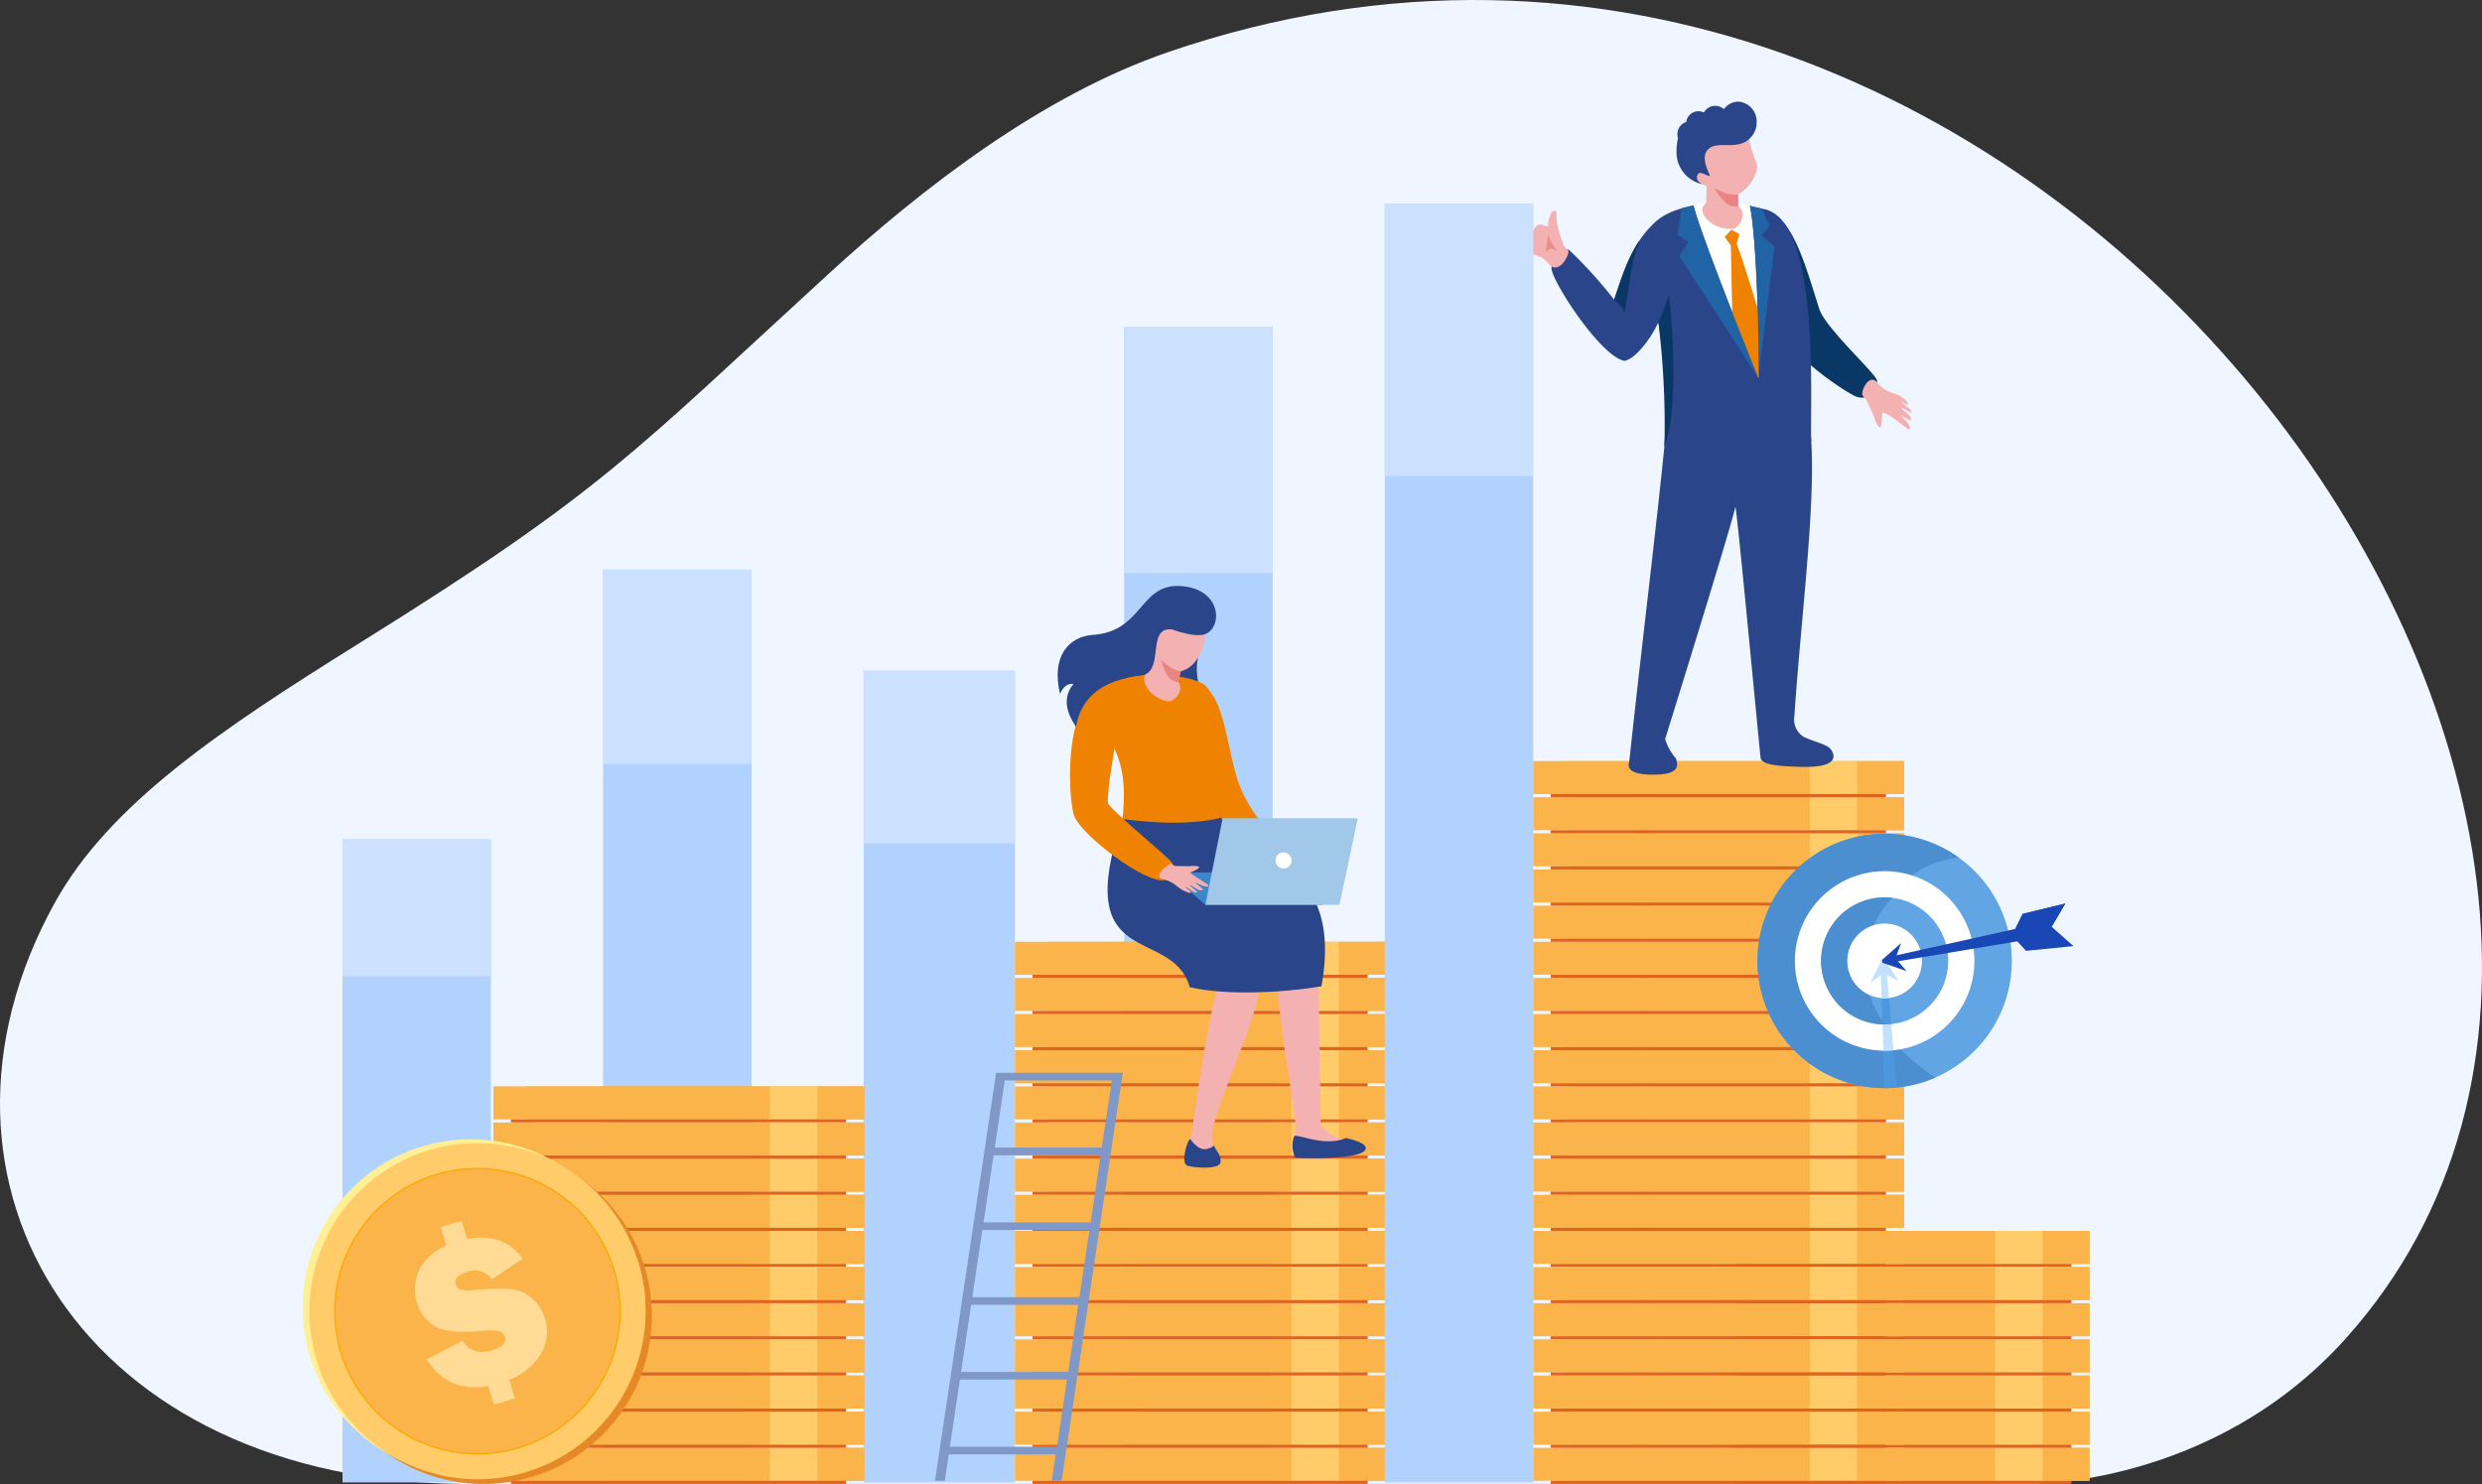 <svg xmlns="http://www.w3.org/2000/svg" width="416.953" height="249.337" viewBox="0 0 416.953 249.337"><rect x="0" y="0" width="416.953" height="249.337" fill="#333333" stroke="none"/><g id="image" transform="translate(-3.047 10.498)"><path id="パス_5204" data-name="パス 5204" d="M196.165,8.78c-21.12,7.255-41.2,22.788-57.011,37.271-32.932,30.159-37.846,36.5-78.473,61.819C37,122.627,18.335,135.107,9.137,151.8c-25.837,46.888,4.938,97.53,69.424,97.53H340.708s30.836.643,53.338-24.418C470.313,139.972,343.817-41.941,196.165,8.78" transform="translate(3.046 -10.498)" fill="#eff6ff" fill-rule="evenodd"/><rect id="長方形_244" data-name="長方形 244" width="62.305" height="5.545" transform="translate(291.757 232.759)" fill="#fbb44a"/><rect id="長方形_245" data-name="長方形 245" width="7.895" height="5.545" transform="translate(346.166 232.759)" fill="#fbb44a"/><rect id="長方形_246" data-name="長方形 246" width="7.99" height="5.545" transform="translate(338.177 232.759)" fill="#ffcc69"/><rect id="長方形_247" data-name="長方形 247" width="28.727" height="5.545" transform="translate(309.449 232.759)" fill="#fbb44a"/><rect id="長方形_248" data-name="長方形 248" width="13.728" height="5.545" transform="translate(297.369 232.759)" fill="#fbb44a"/><rect id="長方形_249" data-name="長方形 249" width="56.313" height="0.528" transform="translate(294.707 238.304)" fill="#df641e"/><rect id="長方形_250" data-name="長方形 250" width="62.305" height="5.545" transform="translate(291.757 226.686)" fill="#fbb44a"/><rect id="長方形_251" data-name="長方形 251" width="7.895" height="5.545" transform="translate(346.166 226.686)" fill="#fbb44a"/><rect id="長方形_252" data-name="長方形 252" width="7.99" height="5.545" transform="translate(338.177 226.686)" fill="#ffcc69"/><rect id="長方形_253" data-name="長方形 253" width="28.727" height="5.545" transform="translate(309.449 226.686)" fill="#fbb44a"/><rect id="長方形_254" data-name="長方形 254" width="13.728" height="5.545" transform="translate(297.369 226.686)" fill="#fbb44a"/><rect id="長方形_255" data-name="長方形 255" width="56.313" height="0.528" transform="translate(294.707 232.23)" fill="#df641e"/><rect id="長方形_256" data-name="長方形 256" width="62.305" height="5.545" transform="translate(291.757 220.614)" fill="#fbb44a"/><rect id="長方形_257" data-name="長方形 257" width="7.895" height="5.545" transform="translate(346.166 220.614)" fill="#fbb44a"/><rect id="長方形_258" data-name="長方形 258" width="7.99" height="5.545" transform="translate(338.177 220.614)" fill="#ffcc69"/><rect id="長方形_259" data-name="長方形 259" width="28.727" height="5.545" transform="translate(309.449 220.614)" fill="#fbb44a"/><rect id="長方形_260" data-name="長方形 260" width="13.728" height="5.545" transform="translate(297.369 220.614)" fill="#fbb44a"/><rect id="長方形_261" data-name="長方形 261" width="56.313" height="0.528" transform="translate(294.707 226.158)" fill="#df641e"/><rect id="長方形_262" data-name="長方形 262" width="62.305" height="5.545" transform="translate(291.757 208.468)" fill="#fbb44a"/><rect id="長方形_263" data-name="長方形 263" width="7.895" height="5.545" transform="translate(346.166 208.468)" fill="#fbb44a"/><rect id="長方形_264" data-name="長方形 264" width="7.99" height="5.545" transform="translate(338.177 208.468)" fill="#ffcc69"/><rect id="長方形_265" data-name="長方形 265" width="28.727" height="5.545" transform="translate(309.449 208.468)" fill="#fbb44a"/><rect id="長方形_266" data-name="長方形 266" width="13.728" height="5.545" transform="translate(297.369 208.468)" fill="#fbb44a"/><rect id="長方形_267" data-name="長方形 267" width="56.313" height="0.528" transform="translate(294.707 214.012)" fill="#df641e"/><rect id="長方形_268" data-name="長方形 268" width="62.305" height="5.545" transform="translate(291.757 196.321)" fill="#fbb44a"/><rect id="長方形_269" data-name="長方形 269" width="7.895" height="5.545" transform="translate(346.166 196.321)" fill="#fbb44a"/><rect id="長方形_270" data-name="長方形 270" width="7.99" height="5.545" transform="translate(338.177 196.321)" fill="#ffcc69"/><rect id="長方形_271" data-name="長方形 271" width="28.727" height="5.545" transform="translate(309.449 196.321)" fill="#fbb44a"/><rect id="長方形_272" data-name="長方形 272" width="13.728" height="5.545" transform="translate(297.369 196.321)" fill="#fbb44a"/><rect id="長方形_273" data-name="長方形 273" width="56.313" height="0.528" transform="translate(294.707 201.865)" fill="#df641e"/><rect id="長方形_274" data-name="長方形 274" width="62.305" height="5.545" transform="translate(291.757 214.54)" fill="#fbb44a"/><rect id="長方形_275" data-name="長方形 275" width="7.895" height="5.545" transform="translate(346.166 214.54)" fill="#fbb44a"/><rect id="長方形_276" data-name="長方形 276" width="7.99" height="5.545" transform="translate(338.177 214.54)" fill="#ffcc69"/><rect id="長方形_277" data-name="長方形 277" width="28.727" height="5.545" transform="translate(309.449 214.54)" fill="#fbb44a"/><rect id="長方形_278" data-name="長方形 278" width="13.728" height="5.545" transform="translate(297.369 214.54)" fill="#fbb44a"/><rect id="長方形_279" data-name="長方形 279" width="56.313" height="0.528" transform="translate(294.707 220.085)" fill="#df641e"/><rect id="長方形_280" data-name="長方形 280" width="62.305" height="5.545" transform="translate(291.757 202.394)" fill="#fbb44a"/><rect id="長方形_281" data-name="長方形 281" width="7.895" height="5.545" transform="translate(346.166 202.394)" fill="#fbb44a"/><rect id="長方形_282" data-name="長方形 282" width="7.99" height="5.545" transform="translate(338.177 202.394)" fill="#ffcc69"/><rect id="長方形_283" data-name="長方形 283" width="28.727" height="5.545" transform="translate(309.449 202.394)" fill="#fbb44a"/><rect id="長方形_284" data-name="長方形 284" width="13.728" height="5.545" transform="translate(297.369 202.394)" fill="#fbb44a"/><rect id="長方形_285" data-name="長方形 285" width="56.313" height="0.528" transform="translate(294.707 207.939)" fill="#df641e"/><rect id="長方形_286" data-name="長方形 286" width="24.93" height="108.068" transform="translate(60.589 130.509)" fill="#b1d2fc"/><rect id="長方形_287" data-name="長方形 287" width="24.93" height="153.363" transform="translate(104.36 85.212)" fill="#b1d2fc"/><rect id="長方形_288" data-name="長方形 288" width="25.413" height="136.377" transform="translate(148.131 102.199)" fill="#b1d2fc"/><rect id="長方形_289" data-name="長方形 289" width="24.93" height="194.142" transform="translate(191.903 44.435)" fill="#b1d2fc"/><rect id="長方形_290" data-name="長方形 290" width="24.93" height="23" transform="translate(60.589 130.509)" fill="#cbe1ff"/><rect id="長方形_291" data-name="長方形 291" width="24.93" height="32.641" transform="translate(104.36 85.212)" fill="#cbe1ff"/><rect id="長方形_292" data-name="長方形 292" width="25.413" height="29.025" transform="translate(148.131 102.199)" fill="#cbe1ff"/><rect id="長方形_293" data-name="長方形 293" width="24.93" height="41.319" transform="translate(191.903 44.435)" fill="#cbe1ff"/><rect id="長方形_294" data-name="長方形 294" width="62.305" height="5.545" transform="translate(85.927 232.759)" fill="#fbb44a"/><rect id="長方形_295" data-name="長方形 295" width="7.895" height="5.545" transform="translate(140.337 232.759)" fill="#fbb44a"/><rect id="長方形_296" data-name="長方形 296" width="7.99" height="5.545" transform="translate(132.347 232.759)" fill="#ffcc69"/><rect id="長方形_297" data-name="長方形 297" width="28.727" height="5.545" transform="translate(103.62 232.759)" fill="#fbb44a"/><rect id="長方形_298" data-name="長方形 298" width="13.728" height="5.545" transform="translate(91.54 232.759)" fill="#fbb44a"/><rect id="長方形_299" data-name="長方形 299" width="56.313" height="0.528" transform="translate(88.877 238.304)" fill="#df641e"/><rect id="長方形_300" data-name="長方形 300" width="62.305" height="5.545" transform="translate(85.927 226.686)" fill="#fbb44a"/><rect id="長方形_301" data-name="長方形 301" width="7.895" height="5.545" transform="translate(140.337 226.686)" fill="#fbb44a"/><rect id="長方形_302" data-name="長方形 302" width="7.99" height="5.545" transform="translate(132.347 226.686)" fill="#ffcc69"/><rect id="長方形_303" data-name="長方形 303" width="28.727" height="5.545" transform="translate(103.62 226.686)" fill="#fbb44a"/><rect id="長方形_304" data-name="長方形 304" width="13.728" height="5.545" transform="translate(91.54 226.686)" fill="#fbb44a"/><rect id="長方形_305" data-name="長方形 305" width="56.313" height="0.528" transform="translate(88.877 232.23)" fill="#df641e"/><rect id="長方形_306" data-name="長方形 306" width="62.305" height="5.545" transform="translate(85.927 220.614)" fill="#fbb44a"/><rect id="長方形_307" data-name="長方形 307" width="7.895" height="5.545" transform="translate(140.337 220.614)" fill="#fbb44a"/><rect id="長方形_308" data-name="長方形 308" width="7.99" height="5.545" transform="translate(132.347 220.614)" fill="#ffcc69"/><rect id="長方形_309" data-name="長方形 309" width="28.727" height="5.545" transform="translate(103.62 220.614)" fill="#fbb44a"/><rect id="長方形_310" data-name="長方形 310" width="13.728" height="5.545" transform="translate(91.54 220.614)" fill="#fbb44a"/><rect id="長方形_311" data-name="長方形 311" width="56.313" height="0.528" transform="translate(88.877 226.158)" fill="#df641e"/><rect id="長方形_312" data-name="長方形 312" width="62.305" height="5.545" transform="translate(85.927 208.468)" fill="#fbb44a"/><rect id="長方形_313" data-name="長方形 313" width="7.895" height="5.545" transform="translate(140.337 208.468)" fill="#fbb44a"/><rect id="長方形_314" data-name="長方形 314" width="7.99" height="5.545" transform="translate(132.347 208.468)" fill="#ffcc69"/><rect id="長方形_315" data-name="長方形 315" width="28.727" height="5.545" transform="translate(103.62 208.468)" fill="#fbb44a"/><rect id="長方形_316" data-name="長方形 316" width="13.728" height="5.545" transform="translate(91.54 208.468)" fill="#fbb44a"/><rect id="長方形_317" data-name="長方形 317" width="56.313" height="0.528" transform="translate(88.877 214.012)" fill="#df641e"/><rect id="長方形_318" data-name="長方形 318" width="62.305" height="5.545" transform="translate(85.927 196.321)" fill="#fbb44a"/><rect id="長方形_319" data-name="長方形 319" width="7.895" height="5.545" transform="translate(140.337 196.321)" fill="#fbb44a"/><rect id="長方形_320" data-name="長方形 320" width="7.99" height="5.545" transform="translate(132.347 196.321)" fill="#ffcc69"/><rect id="長方形_321" data-name="長方形 321" width="28.727" height="5.545" transform="translate(103.62 196.321)" fill="#fbb44a"/><rect id="長方形_322" data-name="長方形 322" width="13.728" height="5.545" transform="translate(91.54 196.321)" fill="#fbb44a"/><rect id="長方形_323" data-name="長方形 323" width="56.313" height="0.528" transform="translate(88.877 201.865)" fill="#df641e"/><rect id="長方形_324" data-name="長方形 324" width="62.305" height="5.545" transform="translate(85.927 214.54)" fill="#fbb44a"/><rect id="長方形_325" data-name="長方形 325" width="7.895" height="5.545" transform="translate(140.337 214.54)" fill="#fbb44a"/><rect id="長方形_326" data-name="長方形 326" width="7.99" height="5.545" transform="translate(132.347 214.54)" fill="#ffcc69"/><rect id="長方形_327" data-name="長方形 327" width="28.727" height="5.545" transform="translate(103.62 214.54)" fill="#fbb44a"/><rect id="長方形_328" data-name="長方形 328" width="13.728" height="5.545" transform="translate(91.54 214.54)" fill="#fbb44a"/><rect id="長方形_329" data-name="長方形 329" width="56.313" height="0.528" transform="translate(88.877 220.085)" fill="#df641e"/><rect id="長方形_330" data-name="長方形 330" width="62.305" height="5.545" transform="translate(85.927 202.394)" fill="#fbb44a"/><rect id="長方形_331" data-name="長方形 331" width="7.895" height="5.545" transform="translate(140.337 202.394)" fill="#fbb44a"/><rect id="長方形_332" data-name="長方形 332" width="7.99" height="5.545" transform="translate(132.347 202.394)" fill="#ffcc69"/><rect id="長方形_333" data-name="長方形 333" width="28.727" height="5.545" transform="translate(103.62 202.394)" fill="#fbb44a"/><rect id="長方形_334" data-name="長方形 334" width="13.728" height="5.545" transform="translate(91.54 202.394)" fill="#fbb44a"/><rect id="長方形_335" data-name="長方形 335" width="56.313" height="0.528" transform="translate(88.877 207.939)" fill="#df641e"/><rect id="長方形_336" data-name="長方形 336" width="62.305" height="5.545" transform="translate(85.927 190.248)" fill="#fbb44a"/><rect id="長方形_337" data-name="長方形 337" width="7.895" height="5.545" transform="translate(140.337 190.248)" fill="#fbb44a"/><rect id="長方形_338" data-name="長方形 338" width="7.99" height="5.545" transform="translate(132.347 190.248)" fill="#ffcc69"/><rect id="長方形_339" data-name="長方形 339" width="28.727" height="5.545" transform="translate(103.62 190.248)" fill="#fbb44a"/><rect id="長方形_340" data-name="長方形 340" width="13.728" height="5.545" transform="translate(91.54 190.248)" fill="#fbb44a"/><rect id="長方形_341" data-name="長方形 341" width="56.313" height="0.528" transform="translate(88.877 195.793)" fill="#df641e"/><rect id="長方形_342" data-name="長方形 342" width="62.305" height="5.545" transform="translate(85.927 184.175)" fill="#fbb44a"/><rect id="長方形_343" data-name="長方形 343" width="7.895" height="5.545" transform="translate(140.337 184.175)" fill="#fbb44a"/><rect id="長方形_344" data-name="長方形 344" width="7.99" height="5.545" transform="translate(132.347 184.175)" fill="#ffcc69"/><rect id="長方形_345" data-name="長方形 345" width="28.727" height="5.545" transform="translate(103.62 184.175)" fill="#fbb44a"/><rect id="長方形_346" data-name="長方形 346" width="13.728" height="5.545" transform="translate(91.54 184.175)" fill="#fbb44a"/><rect id="長方形_347" data-name="長方形 347" width="56.313" height="0.528" transform="translate(88.877 189.72)" fill="#df641e"/><rect id="長方形_348" data-name="長方形 348" width="62.305" height="5.545" transform="translate(85.927 172.029)" fill="#fbb44a"/><rect id="長方形_349" data-name="長方形 349" width="7.895" height="5.545" transform="translate(140.337 172.029)" fill="#fbb44a"/><rect id="長方形_350" data-name="長方形 350" width="7.99" height="5.545" transform="translate(132.347 172.029)" fill="#ffcc69"/><rect id="長方形_351" data-name="長方形 351" width="28.727" height="5.545" transform="translate(103.62 172.029)" fill="#fbb44a"/><rect id="長方形_352" data-name="長方形 352" width="13.728" height="5.545" transform="translate(91.54 172.029)" fill="#fbb44a"/><rect id="長方形_353" data-name="長方形 353" width="56.313" height="0.528" transform="translate(88.877 177.573)" fill="#df641e"/><rect id="長方形_354" data-name="長方形 354" width="62.305" height="5.545" transform="translate(85.927 178.103)" fill="#fbb44a"/><rect id="長方形_355" data-name="長方形 355" width="7.895" height="5.545" transform="translate(140.337 178.103)" fill="#fbb44a"/><rect id="長方形_356" data-name="長方形 356" width="7.99" height="5.545" transform="translate(132.347 178.103)" fill="#ffcc69"/><rect id="長方形_357" data-name="長方形 357" width="28.727" height="5.545" transform="translate(103.62 178.103)" fill="#fbb44a"/><rect id="長方形_358" data-name="長方形 358" width="13.728" height="5.545" transform="translate(91.54 178.103)" fill="#fbb44a"/><rect id="長方形_359" data-name="長方形 359" width="56.313" height="0.528" transform="translate(88.877 183.647)" fill="#df641e"/><path id="パス_5205" data-name="パス 5205" d="M184.282,631.3a28.245,28.245,0,1,1,35.293,18.709A28.245,28.245,0,0,1,184.282,631.3" transform="translate(-126.968 -412.421)" fill="#e58927"/><path id="パス_5206" data-name="パス 5206" d="M177.138,626.654a28.245,28.245,0,1,1,35.293,18.709,28.245,28.245,0,0,1-35.293-18.709" transform="translate(-122.013 -409.198)" fill="#ffef95"/><path id="パス_5207" data-name="パス 5207" d="M180.84,628.747a28.245,28.245,0,1,1,35.293,18.709,28.245,28.245,0,0,1-35.293-18.709" transform="translate(-124.581 -410.652)" fill="#ffcc69"/><path id="パス_5208" data-name="パス 5208" d="M183.52,673.428c-.024-.078-.046-.157-.069-.235l54-16.581c.025.078.051.155.075.233a28.245,28.245,0,0,1-54,16.583" transform="translate(-127.26 -455.331)" fill="#ffcc69"/><path id="パス_5209" data-name="パス 5209" d="M194.608,637.175a23.971,23.971,0,1,1,29.952,15.878,23.972,23.972,0,0,1-29.952-15.878" transform="translate(-134.263 -420.333)" fill="#fbb44a"/><path id="パス_5210" data-name="パス 5210" d="M194.608,637.175a23.971,23.971,0,1,1,29.952,15.878A23.972,23.972,0,0,1,194.608,637.175Z" transform="translate(-134.263 -420.333)" fill="none" stroke="#fca700" stroke-miterlimit="10" stroke-width="0.216"/><path id="パス_5211" data-name="パス 5211" d="M242.82,639l-.938-3.133,3.506-1.05.916,3.059q6.081-1.109,9.363,3.3l-5.174,3.493a3.6,3.6,0,0,0-4.255-1.247q-2.257.676-1.822,2.131a1.268,1.268,0,0,0,.655.786,5.5,5.5,0,0,0,2.339.119,41.273,41.273,0,0,1,6.128-.168,6.581,6.581,0,0,1,3.548,1.465,6.847,6.847,0,0,1,2.291,3.514,7.23,7.23,0,0,1-.65,5.886,10.7,10.7,0,0,1-5.344,4.371l.938,3.134-3.507,1.05-.938-3.133q-6.819,1.188-10.361-4.466l6.024-3.1q1.659,2.553,4.966,1.562,2.583-.773,2.162-2.192a1.382,1.382,0,0,0-.951-.982,6.452,6.452,0,0,0-2.352-.1q-6.378.588-8.56-.825a6.807,6.807,0,0,1-2.913-3.87,7.622,7.622,0,0,1,.323-5.348,8.78,8.78,0,0,1,4.6-4.264" transform="translate(-164.792 -440.21)" fill="#ffdb95" fill-rule="evenodd"/><rect id="長方形_360" data-name="長方形 360" width="62.305" height="5.545" transform="translate(173.544 232.759)" fill="#fbb44a"/><rect id="長方形_361" data-name="長方形 361" width="7.895" height="5.545" transform="translate(227.954 232.759)" fill="#fbb44a"/><rect id="長方形_362" data-name="長方形 362" width="7.99" height="5.545" transform="translate(219.964 232.759)" fill="#ffcc69"/><rect id="長方形_363" data-name="長方形 363" width="28.727" height="5.545" transform="translate(191.237 232.759)" fill="#fbb44a"/><rect id="長方形_364" data-name="長方形 364" width="13.728" height="5.545" transform="translate(179.157 232.759)" fill="#fbb44a"/><rect id="長方形_365" data-name="長方形 365" width="56.313" height="0.528" transform="translate(176.495 238.304)" fill="#df641e"/><rect id="長方形_366" data-name="長方形 366" width="62.305" height="5.545" transform="translate(173.544 226.686)" fill="#fbb44a"/><rect id="長方形_367" data-name="長方形 367" width="7.895" height="5.545" transform="translate(227.954 226.686)" fill="#fbb44a"/><rect id="長方形_368" data-name="長方形 368" width="7.99" height="5.545" transform="translate(219.964 226.686)" fill="#ffcc69"/><rect id="長方形_369" data-name="長方形 369" width="28.727" height="5.545" transform="translate(191.237 226.686)" fill="#fbb44a"/><rect id="長方形_370" data-name="長方形 370" width="13.728" height="5.545" transform="translate(179.157 226.686)" fill="#fbb44a"/><rect id="長方形_371" data-name="長方形 371" width="56.313" height="0.528" transform="translate(176.495 232.23)" fill="#df641e"/><rect id="長方形_372" data-name="長方形 372" width="62.305" height="5.545" transform="translate(173.544 220.614)" fill="#fbb44a"/><rect id="長方形_373" data-name="長方形 373" width="7.895" height="5.545" transform="translate(227.954 220.614)" fill="#fbb44a"/><rect id="長方形_374" data-name="長方形 374" width="7.99" height="5.545" transform="translate(219.964 220.614)" fill="#ffcc69"/><rect id="長方形_375" data-name="長方形 375" width="28.727" height="5.545" transform="translate(191.237 220.614)" fill="#fbb44a"/><rect id="長方形_376" data-name="長方形 376" width="13.728" height="5.545" transform="translate(179.157 220.614)" fill="#fbb44a"/><rect id="長方形_377" data-name="長方形 377" width="56.313" height="0.528" transform="translate(176.495 226.158)" fill="#df641e"/><rect id="長方形_378" data-name="長方形 378" width="62.305" height="5.545" transform="translate(173.544 208.468)" fill="#fbb44a"/><rect id="長方形_379" data-name="長方形 379" width="7.895" height="5.545" transform="translate(227.954 208.468)" fill="#fbb44a"/><rect id="長方形_380" data-name="長方形 380" width="7.99" height="5.545" transform="translate(219.964 208.468)" fill="#ffcc69"/><rect id="長方形_381" data-name="長方形 381" width="28.727" height="5.545" transform="translate(191.237 208.468)" fill="#fbb44a"/><rect id="長方形_382" data-name="長方形 382" width="13.728" height="5.545" transform="translate(179.157 208.468)" fill="#fbb44a"/><rect id="長方形_383" data-name="長方形 383" width="56.313" height="0.528" transform="translate(176.495 214.012)" fill="#df641e"/><rect id="長方形_384" data-name="長方形 384" width="62.305" height="5.545" transform="translate(173.544 196.321)" fill="#fbb44a"/><rect id="長方形_385" data-name="長方形 385" width="7.895" height="5.545" transform="translate(227.954 196.321)" fill="#fbb44a"/><rect id="長方形_386" data-name="長方形 386" width="7.99" height="5.545" transform="translate(219.964 196.321)" fill="#ffcc69"/><rect id="長方形_387" data-name="長方形 387" width="28.727" height="5.545" transform="translate(191.237 196.321)" fill="#fbb44a"/><rect id="長方形_388" data-name="長方形 388" width="13.728" height="5.545" transform="translate(179.157 196.321)" fill="#fbb44a"/><rect id="長方形_389" data-name="長方形 389" width="56.313" height="0.528" transform="translate(176.495 201.865)" fill="#df641e"/><rect id="長方形_390" data-name="長方形 390" width="62.305" height="5.545" transform="translate(173.544 214.54)" fill="#fbb44a"/><rect id="長方形_391" data-name="長方形 391" width="7.895" height="5.545" transform="translate(227.954 214.54)" fill="#fbb44a"/><rect id="長方形_392" data-name="長方形 392" width="7.99" height="5.545" transform="translate(219.964 214.54)" fill="#ffcc69"/><rect id="長方形_393" data-name="長方形 393" width="28.727" height="5.545" transform="translate(191.237 214.54)" fill="#fbb44a"/><rect id="長方形_394" data-name="長方形 394" width="13.728" height="5.545" transform="translate(179.157 214.54)" fill="#fbb44a"/><rect id="長方形_395" data-name="長方形 395" width="56.313" height="0.528" transform="translate(176.495 220.085)" fill="#df641e"/><rect id="長方形_396" data-name="長方形 396" width="62.305" height="5.545" transform="translate(173.544 202.394)" fill="#fbb44a"/><rect id="長方形_397" data-name="長方形 397" width="7.895" height="5.545" transform="translate(227.954 202.394)" fill="#fbb44a"/><rect id="長方形_398" data-name="長方形 398" width="7.99" height="5.545" transform="translate(219.964 202.394)" fill="#ffcc69"/><rect id="長方形_399" data-name="長方形 399" width="28.727" height="5.545" transform="translate(191.237 202.394)" fill="#fbb44a"/><rect id="長方形_400" data-name="長方形 400" width="13.728" height="5.545" transform="translate(179.157 202.394)" fill="#fbb44a"/><rect id="長方形_401" data-name="長方形 401" width="56.313" height="0.528" transform="translate(176.495 207.939)" fill="#df641e"/><rect id="長方形_402" data-name="長方形 402" width="62.305" height="5.545" transform="translate(173.544 190.248)" fill="#fbb44a"/><rect id="長方形_403" data-name="長方形 403" width="7.895" height="5.545" transform="translate(227.954 190.248)" fill="#fbb44a"/><rect id="長方形_404" data-name="長方形 404" width="7.99" height="5.545" transform="translate(219.964 190.248)" fill="#ffcc69"/><rect id="長方形_405" data-name="長方形 405" width="28.727" height="5.545" transform="translate(191.237 190.248)" fill="#fbb44a"/><rect id="長方形_406" data-name="長方形 406" width="13.728" height="5.545" transform="translate(179.157 190.248)" fill="#fbb44a"/><rect id="長方形_407" data-name="長方形 407" width="56.313" height="0.528" transform="translate(176.495 195.793)" fill="#df641e"/><rect id="長方形_408" data-name="長方形 408" width="62.305" height="5.545" transform="translate(173.544 184.175)" fill="#fbb44a"/><rect id="長方形_409" data-name="長方形 409" width="7.895" height="5.545" transform="translate(227.954 184.175)" fill="#fbb44a"/><rect id="長方形_410" data-name="長方形 410" width="7.99" height="5.545" transform="translate(219.964 184.175)" fill="#ffcc69"/><rect id="長方形_411" data-name="長方形 411" width="28.727" height="5.545" transform="translate(191.237 184.175)" fill="#fbb44a"/><rect id="長方形_412" data-name="長方形 412" width="13.728" height="5.545" transform="translate(179.157 184.175)" fill="#fbb44a"/><rect id="長方形_413" data-name="長方形 413" width="56.313" height="0.528" transform="translate(176.495 189.72)" fill="#df641e"/><rect id="長方形_414" data-name="長方形 414" width="62.305" height="5.545" transform="translate(173.544 172.029)" fill="#fbb44a"/><rect id="長方形_415" data-name="長方形 415" width="7.895" height="5.545" transform="translate(227.954 172.029)" fill="#fbb44a"/><rect id="長方形_416" data-name="長方形 416" width="7.99" height="5.545" transform="translate(219.964 172.029)" fill="#ffcc69"/><rect id="長方形_417" data-name="長方形 417" width="28.727" height="5.545" transform="translate(191.237 172.029)" fill="#fbb44a"/><rect id="長方形_418" data-name="長方形 418" width="13.728" height="5.545" transform="translate(179.157 172.029)" fill="#fbb44a"/><rect id="長方形_419" data-name="長方形 419" width="56.313" height="0.528" transform="translate(176.495 177.573)" fill="#df641e"/><rect id="長方形_420" data-name="長方形 420" width="62.305" height="5.545" transform="translate(173.544 178.103)" fill="#fbb44a"/><rect id="長方形_421" data-name="長方形 421" width="7.895" height="5.545" transform="translate(227.954 178.103)" fill="#fbb44a"/><rect id="長方形_422" data-name="長方形 422" width="7.99" height="5.545" transform="translate(219.964 178.103)" fill="#ffcc69"/><rect id="長方形_423" data-name="長方形 423" width="28.727" height="5.545" transform="translate(191.237 178.103)" fill="#fbb44a"/><rect id="長方形_424" data-name="長方形 424" width="13.728" height="5.545" transform="translate(179.157 178.103)" fill="#fbb44a"/><rect id="長方形_425" data-name="長方形 425" width="56.313" height="0.528" transform="translate(176.495 183.647)" fill="#df641e"/><rect id="長方形_426" data-name="長方形 426" width="62.305" height="5.545" transform="translate(173.544 165.956)" fill="#fbb44a"/><rect id="長方形_427" data-name="長方形 427" width="7.895" height="5.545" transform="translate(227.954 165.957)" fill="#fbb44a"/><rect id="長方形_428" data-name="長方形 428" width="7.99" height="5.545" transform="translate(219.964 165.956)" fill="#ffcc69"/><rect id="長方形_429" data-name="長方形 429" width="28.727" height="5.545" transform="translate(191.237 165.956)" fill="#fbb44a"/><rect id="長方形_430" data-name="長方形 430" width="13.728" height="5.545" transform="translate(179.157 165.956)" fill="#fbb44a"/><rect id="長方形_431" data-name="長方形 431" width="56.313" height="0.528" transform="translate(176.495 171.501)" fill="#df641e"/><rect id="長方形_432" data-name="長方形 432" width="62.305" height="5.545" transform="translate(173.544 159.883)" fill="#fbb44a"/><rect id="長方形_433" data-name="長方形 433" width="7.895" height="5.545" transform="translate(227.954 159.883)" fill="#fbb44a"/><rect id="長方形_434" data-name="長方形 434" width="7.99" height="5.545" transform="translate(219.964 159.883)" fill="#ffcc69"/><rect id="長方形_435" data-name="長方形 435" width="28.727" height="5.545" transform="translate(191.237 159.883)" fill="#fbb44a"/><rect id="長方形_436" data-name="長方形 436" width="13.728" height="5.545" transform="translate(179.157 159.883)" fill="#fbb44a"/><rect id="長方形_437" data-name="長方形 437" width="56.313" height="0.528" transform="translate(176.495 165.428)" fill="#df641e"/><rect id="長方形_438" data-name="長方形 438" width="62.305" height="5.545" transform="translate(173.544 153.81)" fill="#fbb44a"/><rect id="長方形_439" data-name="長方形 439" width="7.895" height="5.545" transform="translate(227.954 153.81)" fill="#fbb44a"/><rect id="長方形_440" data-name="長方形 440" width="7.99" height="5.545" transform="translate(219.964 153.81)" fill="#ffcc69"/><rect id="長方形_441" data-name="長方形 441" width="28.727" height="5.545" transform="translate(191.237 153.81)" fill="#fbb44a"/><rect id="長方形_442" data-name="長方形 442" width="13.728" height="5.545" transform="translate(179.157 153.81)" fill="#fbb44a"/><rect id="長方形_443" data-name="長方形 443" width="56.313" height="0.528" transform="translate(176.495 159.354)" fill="#df641e"/><rect id="長方形_444" data-name="長方形 444" width="62.305" height="5.545" transform="translate(173.544 147.737)" fill="#fbb44a"/><rect id="長方形_445" data-name="長方形 445" width="7.895" height="5.545" transform="translate(227.954 147.738)" fill="#fbb44a"/><rect id="長方形_446" data-name="長方形 446" width="7.99" height="5.545" transform="translate(219.964 147.737)" fill="#ffcc69"/><rect id="長方形_447" data-name="長方形 447" width="28.727" height="5.545" transform="translate(191.237 147.737)" fill="#fbb44a"/><rect id="長方形_448" data-name="長方形 448" width="13.728" height="5.545" transform="translate(179.157 147.737)" fill="#fbb44a"/><rect id="長方形_449" data-name="長方形 449" width="56.313" height="0.528" transform="translate(176.495 153.282)" fill="#df641e"/><rect id="長方形_450" data-name="長方形 450" width="62.305" height="5.545" transform="translate(260.604 232.759)" fill="#fbb44a"/><rect id="長方形_451" data-name="長方形 451" width="7.895" height="5.545" transform="translate(315.014 232.759)" fill="#fbb44a"/><rect id="長方形_452" data-name="長方形 452" width="7.99" height="5.545" transform="translate(307.024 232.759)" fill="#ffcc69"/><rect id="長方形_453" data-name="長方形 453" width="28.727" height="5.545" transform="translate(278.297 232.759)" fill="#fbb44a"/><rect id="長方形_454" data-name="長方形 454" width="13.728" height="5.545" transform="translate(266.216 232.759)" fill="#fbb44a"/><rect id="長方形_455" data-name="長方形 455" width="56.313" height="0.528" transform="translate(263.554 238.304)" fill="#df641e"/><rect id="長方形_456" data-name="長方形 456" width="62.305" height="5.545" transform="translate(260.604 226.686)" fill="#fbb44a"/><rect id="長方形_457" data-name="長方形 457" width="7.895" height="5.545" transform="translate(315.014 226.686)" fill="#fbb44a"/><rect id="長方形_458" data-name="長方形 458" width="7.99" height="5.545" transform="translate(307.024 226.686)" fill="#ffcc69"/><rect id="長方形_459" data-name="長方形 459" width="28.727" height="5.545" transform="translate(278.297 226.686)" fill="#fbb44a"/><rect id="長方形_460" data-name="長方形 460" width="13.728" height="5.545" transform="translate(266.216 226.686)" fill="#fbb44a"/><rect id="長方形_461" data-name="長方形 461" width="56.313" height="0.528" transform="translate(263.554 232.23)" fill="#df641e"/><rect id="長方形_462" data-name="長方形 462" width="62.305" height="5.545" transform="translate(260.604 220.614)" fill="#fbb44a"/><rect id="長方形_463" data-name="長方形 463" width="7.895" height="5.545" transform="translate(315.014 220.614)" fill="#fbb44a"/><rect id="長方形_464" data-name="長方形 464" width="7.99" height="5.545" transform="translate(307.024 220.614)" fill="#ffcc69"/><rect id="長方形_465" data-name="長方形 465" width="28.727" height="5.545" transform="translate(278.297 220.614)" fill="#fbb44a"/><rect id="長方形_466" data-name="長方形 466" width="13.728" height="5.545" transform="translate(266.216 220.614)" fill="#fbb44a"/><rect id="長方形_467" data-name="長方形 467" width="56.313" height="0.528" transform="translate(263.554 226.158)" fill="#df641e"/><rect id="長方形_468" data-name="長方形 468" width="62.305" height="5.545" transform="translate(260.604 208.468)" fill="#fbb44a"/><rect id="長方形_469" data-name="長方形 469" width="7.895" height="5.545" transform="translate(315.014 208.468)" fill="#fbb44a"/><rect id="長方形_470" data-name="長方形 470" width="7.99" height="5.545" transform="translate(307.024 208.468)" fill="#ffcc69"/><rect id="長方形_471" data-name="長方形 471" width="28.727" height="5.545" transform="translate(278.297 208.468)" fill="#fbb44a"/><rect id="長方形_472" data-name="長方形 472" width="13.728" height="5.545" transform="translate(266.216 208.468)" fill="#fbb44a"/><rect id="長方形_473" data-name="長方形 473" width="56.313" height="0.528" transform="translate(263.554 214.012)" fill="#df641e"/><rect id="長方形_474" data-name="長方形 474" width="62.305" height="5.545" transform="translate(260.604 196.321)" fill="#fbb44a"/><rect id="長方形_475" data-name="長方形 475" width="7.895" height="5.545" transform="translate(315.014 196.321)" fill="#fbb44a"/><rect id="長方形_476" data-name="長方形 476" width="7.99" height="5.545" transform="translate(307.024 196.321)" fill="#ffcc69"/><rect id="長方形_477" data-name="長方形 477" width="28.727" height="5.545" transform="translate(278.297 196.321)" fill="#fbb44a"/><rect id="長方形_478" data-name="長方形 478" width="13.728" height="5.545" transform="translate(266.216 196.321)" fill="#fbb44a"/><rect id="長方形_479" data-name="長方形 479" width="56.313" height="0.528" transform="translate(263.554 201.865)" fill="#df641e"/><rect id="長方形_480" data-name="長方形 480" width="62.305" height="5.545" transform="translate(260.604 214.54)" fill="#fbb44a"/><rect id="長方形_481" data-name="長方形 481" width="7.895" height="5.545" transform="translate(315.014 214.54)" fill="#fbb44a"/><rect id="長方形_482" data-name="長方形 482" width="7.99" height="5.545" transform="translate(307.024 214.54)" fill="#ffcc69"/><rect id="長方形_483" data-name="長方形 483" width="28.727" height="5.545" transform="translate(278.297 214.54)" fill="#fbb44a"/><rect id="長方形_484" data-name="長方形 484" width="13.728" height="5.545" transform="translate(266.216 214.54)" fill="#fbb44a"/><rect id="長方形_485" data-name="長方形 485" width="56.313" height="0.528" transform="translate(263.554 220.085)" fill="#df641e"/><rect id="長方形_486" data-name="長方形 486" width="62.305" height="5.545" transform="translate(260.604 202.394)" fill="#fbb44a"/><rect id="長方形_487" data-name="長方形 487" width="7.895" height="5.545" transform="translate(315.014 202.394)" fill="#fbb44a"/><rect id="長方形_488" data-name="長方形 488" width="7.99" height="5.545" transform="translate(307.024 202.394)" fill="#ffcc69"/><rect id="長方形_489" data-name="長方形 489" width="28.727" height="5.545" transform="translate(278.297 202.394)" fill="#fbb44a"/><rect id="長方形_490" data-name="長方形 490" width="13.728" height="5.545" transform="translate(266.216 202.394)" fill="#fbb44a"/><rect id="長方形_491" data-name="長方形 491" width="56.313" height="0.528" transform="translate(263.554 207.939)" fill="#df641e"/><rect id="長方形_492" data-name="長方形 492" width="62.305" height="5.545" transform="translate(260.604 190.248)" fill="#fbb44a"/><rect id="長方形_493" data-name="長方形 493" width="7.895" height="5.545" transform="translate(315.014 190.248)" fill="#fbb44a"/><rect id="長方形_494" data-name="長方形 494" width="7.99" height="5.545" transform="translate(307.024 190.248)" fill="#ffcc69"/><rect id="長方形_495" data-name="長方形 495" width="28.727" height="5.545" transform="translate(278.297 190.248)" fill="#fbb44a"/><rect id="長方形_496" data-name="長方形 496" width="13.728" height="5.545" transform="translate(266.216 190.248)" fill="#fbb44a"/><rect id="長方形_497" data-name="長方形 497" width="56.313" height="0.528" transform="translate(263.554 195.793)" fill="#df641e"/><rect id="長方形_498" data-name="長方形 498" width="62.305" height="5.545" transform="translate(260.604 184.175)" fill="#fbb44a"/><rect id="長方形_499" data-name="長方形 499" width="7.895" height="5.545" transform="translate(315.014 184.175)" fill="#fbb44a"/><rect id="長方形_500" data-name="長方形 500" width="7.99" height="5.545" transform="translate(307.024 184.175)" fill="#ffcc69"/><rect id="長方形_501" data-name="長方形 501" width="28.727" height="5.545" transform="translate(278.297 184.175)" fill="#fbb44a"/><rect id="長方形_502" data-name="長方形 502" width="13.728" height="5.545" transform="translate(266.216 184.175)" fill="#fbb44a"/><rect id="長方形_503" data-name="長方形 503" width="56.313" height="0.528" transform="translate(263.554 189.72)" fill="#df641e"/><rect id="長方形_504" data-name="長方形 504" width="62.305" height="5.545" transform="translate(260.604 172.029)" fill="#fbb44a"/><rect id="長方形_505" data-name="長方形 505" width="7.895" height="5.545" transform="translate(315.014 172.029)" fill="#fbb44a"/><rect id="長方形_506" data-name="長方形 506" width="7.99" height="5.545" transform="translate(307.024 172.029)" fill="#ffcc69"/><rect id="長方形_507" data-name="長方形 507" width="28.727" height="5.545" transform="translate(278.297 172.029)" fill="#fbb44a"/><rect id="長方形_508" data-name="長方形 508" width="13.728" height="5.545" transform="translate(266.216 172.029)" fill="#fbb44a"/><rect id="長方形_509" data-name="長方形 509" width="56.313" height="0.528" transform="translate(263.554 177.573)" fill="#df641e"/><rect id="長方形_510" data-name="長方形 510" width="62.305" height="5.545" transform="translate(260.604 178.103)" fill="#fbb44a"/><rect id="長方形_511" data-name="長方形 511" width="7.895" height="5.545" transform="translate(315.014 178.103)" fill="#fbb44a"/><rect id="長方形_512" data-name="長方形 512" width="7.99" height="5.545" transform="translate(307.024 178.103)" fill="#ffcc69"/><rect id="長方形_513" data-name="長方形 513" width="28.727" height="5.545" transform="translate(278.297 178.103)" fill="#fbb44a"/><rect id="長方形_514" data-name="長方形 514" width="13.728" height="5.545" transform="translate(266.216 178.103)" fill="#fbb44a"/><rect id="長方形_515" data-name="長方形 515" width="56.313" height="0.528" transform="translate(263.554 183.647)" fill="#df641e"/><rect id="長方形_516" data-name="長方形 516" width="62.305" height="5.545" transform="translate(260.604 165.956)" fill="#fbb44a"/><rect id="長方形_517" data-name="長方形 517" width="7.895" height="5.545" transform="translate(315.014 165.957)" fill="#fbb44a"/><rect id="長方形_518" data-name="長方形 518" width="7.99" height="5.545" transform="translate(307.024 165.956)" fill="#ffcc69"/><rect id="長方形_519" data-name="長方形 519" width="28.727" height="5.545" transform="translate(278.297 165.956)" fill="#fbb44a"/><rect id="長方形_520" data-name="長方形 520" width="13.728" height="5.545" transform="translate(266.216 165.956)" fill="#fbb44a"/><rect id="長方形_521" data-name="長方形 521" width="56.313" height="0.528" transform="translate(263.554 171.501)" fill="#df641e"/><rect id="長方形_522" data-name="長方形 522" width="62.305" height="5.545" transform="translate(260.604 159.883)" fill="#fbb44a"/><rect id="長方形_523" data-name="長方形 523" width="7.895" height="5.545" transform="translate(315.014 159.883)" fill="#fbb44a"/><rect id="長方形_524" data-name="長方形 524" width="7.99" height="5.545" transform="translate(307.024 159.883)" fill="#ffcc69"/><rect id="長方形_525" data-name="長方形 525" width="28.727" height="5.545" transform="translate(278.297 159.883)" fill="#fbb44a"/><rect id="長方形_526" data-name="長方形 526" width="13.728" height="5.545" transform="translate(266.216 159.883)" fill="#fbb44a"/><rect id="長方形_527" data-name="長方形 527" width="56.313" height="0.528" transform="translate(263.554 165.428)" fill="#df641e"/><rect id="長方形_528" data-name="長方形 528" width="62.305" height="5.545" transform="translate(260.604 153.81)" fill="#fbb44a"/><rect id="長方形_529" data-name="長方形 529" width="7.895" height="5.545" transform="translate(315.014 153.81)" fill="#fbb44a"/><rect id="長方形_530" data-name="長方形 530" width="7.99" height="5.545" transform="translate(307.024 153.81)" fill="#ffcc69"/><rect id="長方形_531" data-name="長方形 531" width="28.727" height="5.545" transform="translate(278.297 153.81)" fill="#fbb44a"/><rect id="長方形_532" data-name="長方形 532" width="13.728" height="5.545" transform="translate(266.216 153.81)" fill="#fbb44a"/><rect id="長方形_533" data-name="長方形 533" width="56.313" height="0.528" transform="translate(263.554 159.354)" fill="#df641e"/><rect id="長方形_534" data-name="長方形 534" width="62.305" height="5.545" transform="translate(260.604 147.737)" fill="#fbb44a"/><rect id="長方形_535" data-name="長方形 535" width="7.895" height="5.545" transform="translate(315.014 147.738)" fill="#fbb44a"/><rect id="長方形_536" data-name="長方形 536" width="7.99" height="5.545" transform="translate(307.024 147.737)" fill="#ffcc69"/><rect id="長方形_537" data-name="長方形 537" width="28.727" height="5.545" transform="translate(278.297 147.737)" fill="#fbb44a"/><rect id="長方形_538" data-name="長方形 538" width="13.728" height="5.545" transform="translate(266.216 147.737)" fill="#fbb44a"/><rect id="長方形_539" data-name="長方形 539" width="56.313" height="0.528" transform="translate(263.554 153.282)" fill="#df641e"/><rect id="長方形_540" data-name="長方形 540" width="62.305" height="5.545" transform="translate(260.604 141.664)" fill="#fbb44a"/><rect id="長方形_541" data-name="長方形 541" width="7.895" height="5.545" transform="translate(315.014 141.664)" fill="#fbb44a"/><rect id="長方形_542" data-name="長方形 542" width="7.99" height="5.545" transform="translate(307.024 141.664)" fill="#ffcc69"/><rect id="長方形_543" data-name="長方形 543" width="28.727" height="5.545" transform="translate(278.297 141.664)" fill="#fbb44a"/><rect id="長方形_544" data-name="長方形 544" width="13.728" height="5.545" transform="translate(266.216 141.664)" fill="#fbb44a"/><rect id="長方形_545" data-name="長方形 545" width="56.313" height="0.528" transform="translate(263.554 147.209)" fill="#df641e"/><rect id="長方形_546" data-name="長方形 546" width="62.305" height="5.545" transform="translate(260.604 135.591)" fill="#fbb44a"/><rect id="長方形_547" data-name="長方形 547" width="7.895" height="5.545" transform="translate(315.014 135.591)" fill="#fbb44a"/><rect id="長方形_548" data-name="長方形 548" width="7.99" height="5.545" transform="translate(307.024 135.591)" fill="#ffcc69"/><rect id="長方形_549" data-name="長方形 549" width="28.727" height="5.545" transform="translate(278.297 135.591)" fill="#fbb44a"/><rect id="長方形_550" data-name="長方形 550" width="13.728" height="5.545" transform="translate(266.216 135.591)" fill="#fbb44a"/><rect id="長方形_551" data-name="長方形 551" width="56.313" height="0.528" transform="translate(263.554 141.136)" fill="#df641e"/><rect id="長方形_552" data-name="長方形 552" width="62.305" height="5.545" transform="translate(260.604 129.518)" fill="#fbb44a"/><rect id="長方形_553" data-name="長方形 553" width="7.895" height="5.545" transform="translate(315.014 129.518)" fill="#fbb44a"/><rect id="長方形_554" data-name="長方形 554" width="7.99" height="5.545" transform="translate(307.024 129.518)" fill="#ffcc69"/><rect id="長方形_555" data-name="長方形 555" width="28.727" height="5.545" transform="translate(278.297 129.518)" fill="#fbb44a"/><rect id="長方形_556" data-name="長方形 556" width="13.728" height="5.545" transform="translate(266.216 129.518)" fill="#fbb44a"/><rect id="長方形_557" data-name="長方形 557" width="56.313" height="0.528" transform="translate(263.554 135.063)" fill="#df641e"/><rect id="長方形_558" data-name="長方形 558" width="62.305" height="5.545" transform="translate(260.604 123.446)" fill="#fbb44a"/><rect id="長方形_559" data-name="長方形 559" width="7.895" height="5.545" transform="translate(315.014 123.446)" fill="#fbb44a"/><rect id="長方形_560" data-name="長方形 560" width="7.99" height="5.545" transform="translate(307.024 123.446)" fill="#ffcc69"/><rect id="長方形_561" data-name="長方形 561" width="28.727" height="5.545" transform="translate(278.297 123.446)" fill="#fbb44a"/><rect id="長方形_562" data-name="長方形 562" width="13.728" height="5.545" transform="translate(266.216 123.446)" fill="#fbb44a"/><rect id="長方形_563" data-name="長方形 563" width="56.313" height="0.528" transform="translate(263.554 128.99)" fill="#df641e"/><rect id="長方形_564" data-name="長方形 564" width="62.305" height="5.545" transform="translate(260.604 117.372)" fill="#fbb44a"/><rect id="長方形_565" data-name="長方形 565" width="7.895" height="5.545" transform="translate(315.014 117.372)" fill="#fbb44a"/><rect id="長方形_566" data-name="長方形 566" width="7.99" height="5.545" transform="translate(307.024 117.372)" fill="#ffcc69"/><rect id="長方形_567" data-name="長方形 567" width="28.727" height="5.545" transform="translate(278.297 117.372)" fill="#fbb44a"/><rect id="長方形_568" data-name="長方形 568" width="13.728" height="5.545" transform="translate(266.216 117.372)" fill="#fbb44a"/><rect id="長方形_569" data-name="長方形 569" width="56.313" height="0.528" transform="translate(263.554 122.917)" fill="#df641e"/><path id="パス_5212" data-name="パス 5212" d="M1008.3,427.03a21.365,21.365,0,1,1-29.977,3.785,21.366,21.366,0,0,1,29.977-3.785" transform="translate(-675.554 -292.959)" fill="#62a5e4" fill-rule="evenodd"/><path id="パス_5213" data-name="パス 5213" d="M1003.713,463.515a21.366,21.366,0,1,1,3.972-36.939c-13.523,1.033-26.179,22.187-3.972,36.939" transform="translate(-675.554 -292.961)" fill="#4b8fd0" fill-rule="evenodd"/><path id="パス_5214" data-name="パス 5214" d="M1044.566,534.318q-.96.092-1.928.089l-.316-9.492a22.145,22.145,0,0,0,1.626,2.189Z" transform="translate(-723.062 -363.974)" fill="#4b8fd0" fill-rule="evenodd"/><path id="パス_5215" data-name="パス 5215" d="M1044.66,538.382q-1.054.1-2.115.1l-.347-10.41a24.27,24.27,0,0,0,1.783,2.4Z" transform="translate(-722.977 -366.162)" fill="#4d97dd" fill-rule="evenodd"/><path id="パス_5216" data-name="パス 5216" d="M1018.687,446.24a15.078,15.078,0,1,1-21.155,2.672,15.077,15.077,0,0,1,21.155-2.672" transform="translate(-689.795 -307.2)" fill="#fff" fill-rule="evenodd"/><path id="パス_5217" data-name="パス 5217" d="M1037.6,491.679h0l-1.942,3.825,2.234-1.554,2.56,1.281-2.376-3.6Z" transform="translate(-718.437 -340.886)" fill="#fff" fill-rule="evenodd"/><path id="パス_5218" data-name="パス 5218" d="M1043.554,510.841a15.124,15.124,0,0,1-1.7.072l-.451-13.515,1.01.149Z" transform="translate(-722.426 -344.885)" fill="#c1e1ff" fill-rule="evenodd"/><path id="パス_5219" data-name="パス 5219" d="M1025.962,459.693a10.674,10.674,0,1,1-14.976,1.891,10.674,10.674,0,0,1,14.976-1.891" transform="translate(-699.769 -317.174)" fill="#62a5e4" fill-rule="evenodd"/><path id="パス_5220" data-name="パス 5220" d="M1037.6,491.679h0l-1.942,3.825,2.234-1.554,2.56,1.281-2.376-3.6Z" transform="translate(-718.437 -340.886)" fill="#4d97dd" fill-rule="evenodd"/><path id="パス_5221" data-name="パス 5221" d="M1043.178,506.454a10.79,10.79,0,0,1-1.469.051l-.3-9.107,1.01.149Z" transform="translate(-722.426 -344.885)" fill="#4d97dd" fill-rule="evenodd"/><path id="パス_5222" data-name="パス 5222" d="M1019.485,478.8a10.675,10.675,0,1,1,1.209-21.273,16.444,16.444,0,0,0-1.209,21.273" transform="translate(-699.769 -317.176)" fill="#4b8fd0" fill-rule="evenodd"/><path id="パス_5223" data-name="パス 5223" d="M1042.779,525.626q-.217,0-.433-.006l-.022-.668q.219.337.455.674" transform="translate(-723.063 -363.999)" fill="#4b8fd0" fill-rule="evenodd"/><path id="パス_5224" data-name="パス 5224" d="M1033.236,473.146a6.27,6.27,0,1,1-8.8,1.111,6.27,6.27,0,0,1,8.8-1.111" transform="translate(-709.742 -327.148)" fill="#fff" fill-rule="evenodd"/><path id="パス_5225" data-name="パス 5225" d="M1037.6,491.679h0l-1.942,3.825,2.234-1.554,2.56,1.281-2.376-3.6Z" transform="translate(-718.437 -340.886)" fill="#c1e1ff" fill-rule="evenodd"/><path id="パス_5226" data-name="パス 5226" d="M1042.8,502.065a6.311,6.311,0,0,1-1.24.022l-.156-4.689,1.01.149Z" transform="translate(-722.426 -344.885)" fill="#c1e1ff" fill-rule="evenodd"/><path id="パス_5227" data-name="パス 5227" d="M1042.118,485.356h0l3.222-2.832-.949,2.55,1.877,2.162-4.075-1.407Z" transform="translate(-722.92 -334.567)" fill="#1a47b6" fill-rule="evenodd"/><path id="パス_5228" data-name="パス 5228" d="M1072.076,471.971a.841.841,0,0,1,.7.247,1.592,1.592,0,0,1,.209,1.656c-.265.342-.3.292-.482.368l-24.7,4.131-.4-.941Z" transform="translate(-726.593 -327.245)" fill="#1a47b6" fill-rule="evenodd"/><path id="パス_5229" data-name="パス 5229" d="M1115.242,462.563l7.164-1.738-2.3,3.894,3.667,3.258-7.981.794-2.34-2.573Z" transform="translate(-772.405 -319.514)" fill="#1a47b6" fill-rule="evenodd"/><path id="パス_5230" data-name="パス 5230" d="M1115.394,462.564l7.164-1.738-2.3,3.894-6.587,1.343.473-.961Z" transform="translate(-772.558 -319.516)" fill="#1a47b6" fill-rule="evenodd"/><path id="パス_5231" data-name="パス 5231" d="M933.232,164.648c2.242,9.84-.961,32.708-2.176,51.114a3.478,3.478,0,0,0,1.476,3.521c1.234.674,3.7,1.227,4.428,1.925.526.5,2.54,3.354-4.669,3.164-5.122-.134-6.342-.491-6.89-1.323-.077-.116-3.715-39.2-4.248-42.409-.915,4.087-11.813,39.031-11.81,39.053a8.741,8.741,0,0,0,1.817,3.273c.279,1,.948,2.758-4.018,2.716s-3.8-1.971-3.819-2.275c2.2-20.722,5.6-47.732,6.505-59.744,0,0,6.606-.095,10.208-2.129,5.473-3.091,8.854-15.67,7.831-2.725-.191,2.426,4.513,2.493,5.365,5.839" transform="translate(-626.564 -106.026)" fill="#2a4589" fill-rule="evenodd"/><path id="パス_5232" data-name="パス 5232" d="M972.847,88.063c1.759,3.734,3.548,9.851,5.663,14.384,1.5,3.216,9.108,8.278,10.806,8.988a2.562,2.562,0,0,0,3.552-2.532c.4-.841-8.641-8.807-9.723-12.213-2.414-7.6-4.457-15.386-9.166-16.7-.522-.336-2.657,5.775-1.131,8.073" transform="translate(-674.492 -55.318)" fill="#093866" fill-rule="evenodd"/><path id="パス_5233" data-name="パス 5233" d="M878.824,96.746a100.926,100.926,0,0,1,1.015,20.735c9.664,1.66,18.891,1.135,24.662-.7-.27-6.377,1.614-36.978-7.837-39-6.394-1.792-14.968-1.225-18.51,2.268l-.03.028c-3.6,3.374-5.009,7.65-6.732,12.883a75.722,75.722,0,0,0-7.548-8.337c-.713-.676-3,2.221-2.989,3.027.043,2.224,8.371,15,12.3,15.584,1.862-.391,4.369-3.684,5.667-6.48" transform="translate(-597.178 -53.102)" fill="#2a4589" fill-rule="evenodd"/><path id="パス_5234" data-name="パス 5234" d="M948.244,76.654c1.16,5.266,1.564,23.048,1.441,28.923-.225-.443-10.065-24.924-10.9-28.988a20.206,20.206,0,0,1,9.456.065" transform="translate(-651.24 -52.6)" fill="#fff" fill-rule="evenodd"/><path id="パス_5235" data-name="パス 5235" d="M961.954,106.1l-.392,10-4.367-9.2-.262-13.033-1.024-1.434,1.1-1.209,1.358.73-.453,1.65c1.343,3.578,3.148,9.7,4.042,12.49" transform="translate(-663.116 -63.123)" fill="#ef8200"/><path id="パス_5236" data-name="パス 5236" d="M899.406,97.556c-1.838,2.789-2.914,6.051-4.151,9.805a8.9,8.9,0,0,1,1.438,1.543,4.515,4.515,0,0,0,.348.586s.641-4.046,1.025-6.756a21.722,21.722,0,0,1,1.5-5.181Z" transform="translate(-621.041 -67.511)" fill="#093866" fill-rule="evenodd"/><path id="パス_5237" data-name="パス 5237" d="M919.521,131.72a144.99,144.99,0,0,1,1.015,20.735c2.534-6.282,1.19-22.724.7-25.257a31.57,31.57,0,0,1-1.713,4.522" transform="translate(-637.874 -88.076)" fill="#093866" fill-rule="evenodd"/><path id="パス_5238" data-name="パス 5238" d="M946.143,39.545a6.257,6.257,0,0,1-2.693,2.9l.036,1.966.286.243c1.12,1.2-.093,3.664-1.368,3.589-3.226.159-5.7-2.486-4.732-3.922l.421-.469.093-2.782c-.167-.009-1.378-.7-1.739-.809a1.871,1.871,0,0,1-.925-1.539c-.036-.733,1.1-.5,1.1-.5-1.373-1.879-2.928-3.413-.912-5.105s6.647-2.679,6.647-2.679l2.787-.966c-.355.962.119,4.17.835,6.174.642,1.8,1.077,2.076.165,3.892" transform="translate(-648.434 -20.288)" fill="#f4b1b1" fill-rule="evenodd"/><path id="パス_5239" data-name="パス 5239" d="M950.272,68.593s1.577,2.7,2.871,2.949.633.064,1.116.006l-.036-1.966c-.892.143-1.766.073-3.951-.989" transform="translate(-659.207 -47.422)" fill="#e98385" fill-rule="evenodd"/><path id="パス_5240" data-name="パス 5240" d="M940.977,27.726c-2.317,1.187-4.985-.221-6.335,1.368-.668.787-.6,1.922.148,3.674.22.516.515.9-.357.493-.4-.185-1.06-.444-1.285-.263a1.037,1.037,0,0,0,.151,1.531c.179.122.516.305.516.305a5.49,5.49,0,0,1-4.371-5.667,9.621,9.621,0,0,1,.246-2.057,2.253,2.253,0,0,1-.1-.662,2.149,2.149,0,0,1,1.483-2.074,2.091,2.091,0,0,1,2.032-1.81,1.974,1.974,0,0,1,.863.2l.1-.027a2.183,2.183,0,0,1,3.343-.514,2.97,2.97,0,0,1,2.387-1.264,3.306,3.306,0,0,1,3.1,3.482,3.611,3.611,0,0,1-1.369,2.89,3.452,3.452,0,0,1-.554.4" transform="translate(-644.757 -14.377)" fill="#2a4589" fill-rule="evenodd"/><path id="パス_5241" data-name="パス 5241" d="M855.955,87.564l-.865-.943c-.3-1.155-.763-2.2-1.018-3.443a8.822,8.822,0,0,1-.138-2.034c.062-.6-.648-.329-.855-.009a4.838,4.838,0,0,0-.581,2.318c-.344-.049-1.454-.623-1.934-.116-1.278,1.351-.923,3.982-.675,4.619.19.489,1.348-.02,3,2.06,1.579,1.221,3.067-1.534,3.062-2.451" transform="translate(-589.403 -55.88)" fill="#f4b1b1" fill-rule="evenodd"/><path id="パス_5242" data-name="パス 5242" d="M858.225,94.145a4.975,4.975,0,0,0,.611,1.35c.355.453.719.867.719.867-1.165-.347-1.159-.533-1.991.276,0,0,.187-1.035.256-1.558s.276-1.469.276-1.469Z" transform="translate(-594.895 -64.778)" fill="#e68d8e" fill-rule="evenodd"/><path id="パス_5243" data-name="パス 5243" d="M971.1,106.925h0l2.7-22.042-2.184-1.843L973,81.4l-1.357-2.917A13.642,13.642,0,0,1,969.662,78c1.16,5.266,1.564,23.046,1.441,28.922" transform="translate(-672.657 -53.95)" fill="#2164a5" fill-rule="evenodd"/><path id="パス_5244" data-name="パス 5244" d="M943.671,106.835h0L930.37,86.4l1.549-2.4-1.8-1.162.645-4.469a17.873,17.873,0,0,1,2.017-.495c.865,4.133,10.662,28.507,10.892,28.963" transform="translate(-645.226 -53.858)" fill="#2164a5" fill-rule="evenodd"/><path id="パス_5245" data-name="パス 5245" d="M1031.372,176.171l.562.562,1.32,2.9c.068.378.918,2.561,1.2,1.636.2-.65.172-2.225.239-2.232.869-.086,4.216,2.771,4.3,2.767,1.131-.06-.888-2-1.215-2.342a17.222,17.222,0,0,0,1.7.907.95.95,0,0,0-.283-.887c-.454-.455-1.358-1.107-1.354-1.262s1.716.933,1.708.782a.832.832,0,0,0-.3-.631,16.055,16.055,0,0,1-1.4-1.176c-.038-.173,1.14.684,1.092.528-.038-.121.124-.271.042-.363-2.212-2.462-2.906-.719-5.363-3.607-1.373-1.141-2.617,1.865-2.245,2.421" transform="translate(-715.419 -120.193)" fill="#f4b1b1" fill-rule="evenodd"/><path id="パス_5246" data-name="パス 5246" d="M544.922,605.225H526.937q-.849,5.653-1.689,11.281h17.981q.842-5.635,1.693-11.281M546.8,592.66H528.822q-.848,5.653-1.693,11.281h17.984q.842-5.635,1.689-11.281m1.885-12.565H530.7q-.849,5.652-1.689,11.281H547q.848-5.635,1.693-11.281m1.882-12.566H532.589q-.848,5.653-1.693,11.281h17.985q.842-5.635,1.689-11.281m1.886-12.566H534.47q-.848,5.653-1.689,11.281h17.981q.848-5.635,1.693-11.281m1.846-1.284c-.063.432-.13.864-.193,1.284q-.849,5.653-1.693,11.281c-.063.432-.129.864-.192,1.284q-.843,5.653-1.689,11.281c-.066.432-.13.864-.192,1.284q-.849,5.652-1.693,11.281c-.063.432-.129.864-.192,1.284q-.849,5.653-1.689,11.281c-.066.432-.13.864-.192,1.284q-.849,5.653-1.693,11.281c-.067.432-.13.864-.192,1.284l-.666,4.44H542.37l.666-4.44H525.056l-.667,4.44h-1.646l.667-4.44c.062-.42.125-.853.192-1.284q.843-5.635,1.689-11.281c.063-.42.13-.852.192-1.284q.843-5.635,1.693-11.281c.063-.42.125-.852.192-1.284q.843-5.635,1.689-11.281c.063-.42.13-.852.193-1.284q.849-5.635,1.693-11.281c.063-.42.125-.853.192-1.284q.843-5.635,1.689-11.281c.063-.42.13-.852.193-1.284H554.3Z" transform="translate(-362.628 -383.928)" fill="#8098c7" fill-rule="evenodd"/><path id="パス_5247" data-name="パス 5247" d="M634.014,311.04a10.74,10.74,0,0,1-.637,3.475,10.028,10.028,0,0,0,.04,6.178c.6,2.046-1.171,5.594-1.6,5.738a50.826,50.826,0,0,1-7.174,1.06c-1.155-.1-6.5-6.356-6.5-6.356l.578-5.489Z" transform="translate(-428.804 -215.608)" fill="#2a4589" fill-rule="evenodd"/><path id="パス_5248" data-name="パス 5248" d="M679.761,440.091l10.853,7.631.479,33.988q.124.143.244.28c.063.073.125.142.187.212.15.167.3.325.443.472.066.067.132.132.2.194a6,6,0,0,0,3.457,1.352,2.388,2.388,0,0,1,2.1,1.226.568.568,0,0,1,.049.1.622.622,0,0,1-.548.841l-9.672.464a.934.934,0,0,1-.969-.757.919.919,0,0,1-.016-.2l.31-4.263a.114.114,0,0,1,0-.018c-.887-8.2-3.7-20.1-2.941-29.827,0,0-11.921-13.97-11.919-14.411s7.738,2.712,7.738,2.712" transform="translate(-466.184 -303.221)" fill="#f4b1b1"/><path id="パス_5249" data-name="パス 5249" d="M673.337,460.564c-.421,3.63,2.112,5.784,1.691,9.414-.005,9.088-6.374,19.56-8.527,28.737-.071.3.471,3.19.409,3.492-.957,1.023-3.683,2.466-3.974-2.251,1.219-7.924,2.735-20.731,5.874-30.371l-1.982-9.611Z" transform="translate(-459.88 -318.922)" fill="#f4b1b1"/><path id="パス_5250" data-name="パス 5250" d="M636.579,407.427c2.093,6.949,20.917,5.662,16.762,28.556-7.115,1.195-16.452,1.506-22.131.147-2.983-10.508-20.142-2.29-11.284-28.372,1.813-4.238,15.983-3.043,16.653-.331" transform="translate(-428.3 -280.771)" fill="#2a4589" fill-rule="evenodd"/><path id="パス_5251" data-name="パス 5251" d="M670.743,345.939s-1.42,10.546.689,15.549c.268.637.057.826.954,1.714,1.92,1.9,3.868,5.083,5.007,5.347,4.143.961,6.023.174,5.6-2.547-.131-.842-1.68-1.668-3.409-2.205-1.489-.463-3.505-4.025-4.378-6.063-2.529-5.9-2.249-14.887-6.711-17.852-.508-.327.763,3.82,2.248,6.056" transform="translate(-463.658 -235.603)" fill="#ef8200"/><path id="パス_5252" data-name="パス 5252" d="M610.3,338.489c-1.849,7.542,6.164,5.825,4.487,21.052,5.546.77,11.718.983,16.487-.191-.763-5.6.186-8.6.407-11.663a15.426,15.426,0,0,0-2.606-10.164c-1.631-2.525-15.65-3.692-18.774.966" transform="translate(-423.173 -232.445)" fill="#ef8200"/><path id="パス_5253" data-name="パス 5253" d="M643.259,307.513l-.466,1.8.2.295c.717,1.379-1.014,3.32-2.159,2.927-2.983-.673-4.571-3.715-3.322-4.779l.5-.322.791-2.514c-.149-.051-1.08-.986-1.381-1.179a1.772,1.772,0,0,1-.454-1.639c.154-.678,1.128-.174,1.128-.174-.776-2.063-1.8-3.857.463-4.889s6.744-.758,6.744-.758l2.788-.174a8.269,8.269,0,0,0-.834,4.707c.2,2.856-1.521,6.2-4,6.7" transform="translate(-441.84 -205.25)" fill="#f4b1b1" fill-rule="evenodd"/><path id="パス_5254" data-name="パス 5254" d="M646.645,327.121s.752,2.867,1.871,3.419.562.219,1.016.289l.466-1.8c-.85-.1-1.629-.381-3.353-1.9" transform="translate(-448.579 -226.764)" fill="#e98385" fill-rule="evenodd"/><path id="パス_5255" data-name="パス 5255" d="M602.742,341.572c-6.882,2.134-6.349,17.224-5.368,21.429.835,3.414,12.44,12.053,15.394,11.127,1.425-.447,2.368-2.111.428-3.642-.677-.8-9.936-8.454-10.032-9.291-.223-5.408,4.362-19.93-.421-19.623" transform="translate(-414 -236.785)" fill="#ef8200"/><path id="パス_5256" data-name="パス 5256" d="M668.7,443.177l-17.979.269,6.235,5.354h19.763Z" transform="translate(-451.41 -307.272)" fill="#3b87c8" fill-rule="evenodd"/><path id="パス_5257" data-name="パス 5257" d="M696.479,414.062H673.971L671.082,428.6H693.59l3.065-14.418Z" transform="translate(-465.532 -287.075)" fill="#a1c7e9" fill-rule="evenodd"/><path id="パス_5258" data-name="パス 5258" d="M647.664,439l.683.376,2.451.041c.287-.068,2.091-.139,1.523.342-.4.338-1.421.737-1.4.786.813.606,3.008,1.95,3.03,2.008.305.817-1.855-.29-2.2-.415-.09-.033,1.413,1.153,1.335,1.2a.73.73,0,0,1-.713.073c-.46-.181-1.37-.9-1.478-.845s1.357,1.2,1.248,1.242a.642.642,0,0,1-.539-.02c-.472-.2-1.3-.926-1.43-.9s.858.762.88.885c.015.086-.153.171-.243.141-2.418-.805-1.77-1.527-4.564-2.375-1.554-.472.829-2.4,1.421-2.541" transform="translate(-447.942 -304.375)" fill="#f4b1b1" fill-rule="evenodd"/><path id="パス_5259" data-name="パス 5259" d="M609.272,293.916s3.994,1.524,5.682.723c2.917-1.387,2.475-7.97-4.919-8.043-6.282.11-5.889,7.66-14.082,8.227-4.345.3-7,3.932-5.529,9.926.011.014.658-1.909,2.262-1.675-2.615,3.021.019,6.564.412,7.177.935-4.584,3.686-7.785,11.5-8.719,3.246-1.227.39-8.143,4.675-7.616" transform="translate(-409.296 -198.651)" fill="#2a4589" fill-rule="evenodd"/><path id="パス_5260" data-name="パス 5260" d="M727.758,588.61s3.433.663,3.364,1.711c-.139,2.116-11.779,1.65-11.847,1.579a4.65,4.65,0,0,1-.19-3.58c.368-.556,5.1,1.887,8.673.29" transform="translate(-498.64 -407.899)" fill="#2a4589" fill-rule="evenodd"/><path id="パス_5261" data-name="パス 5261" d="M665.587,593.934c-.073,1.347-4.939.96-5.671.556-1.089-.6.238-4.838.648-4.366,0,0,1.269,2,2.769,1.594s.974-.849,1.231-.343c.48.947,1.09,1.318,1.023,2.56" transform="translate(-457.494 -409.183)" fill="#2a4589" fill-rule="evenodd"/><path id="パス_5262" data-name="パス 5262" d="M710.531,432.766a1.352,1.352,0,1,0,1.41,1.35,1.381,1.381,0,0,0-1.41-1.35" transform="translate(-491.919 -300.049)" fill="#fff" fill-rule="evenodd"/><rect id="長方形_570" data-name="長方形 570" width="24.93" height="214.853" transform="translate(235.674 23.722)" fill="#b1d2fc"/><rect id="長方形_571" data-name="長方形 571" width="24.93" height="45.727" transform="translate(235.674 23.722)" fill="#cbe1ff"/></g></svg>